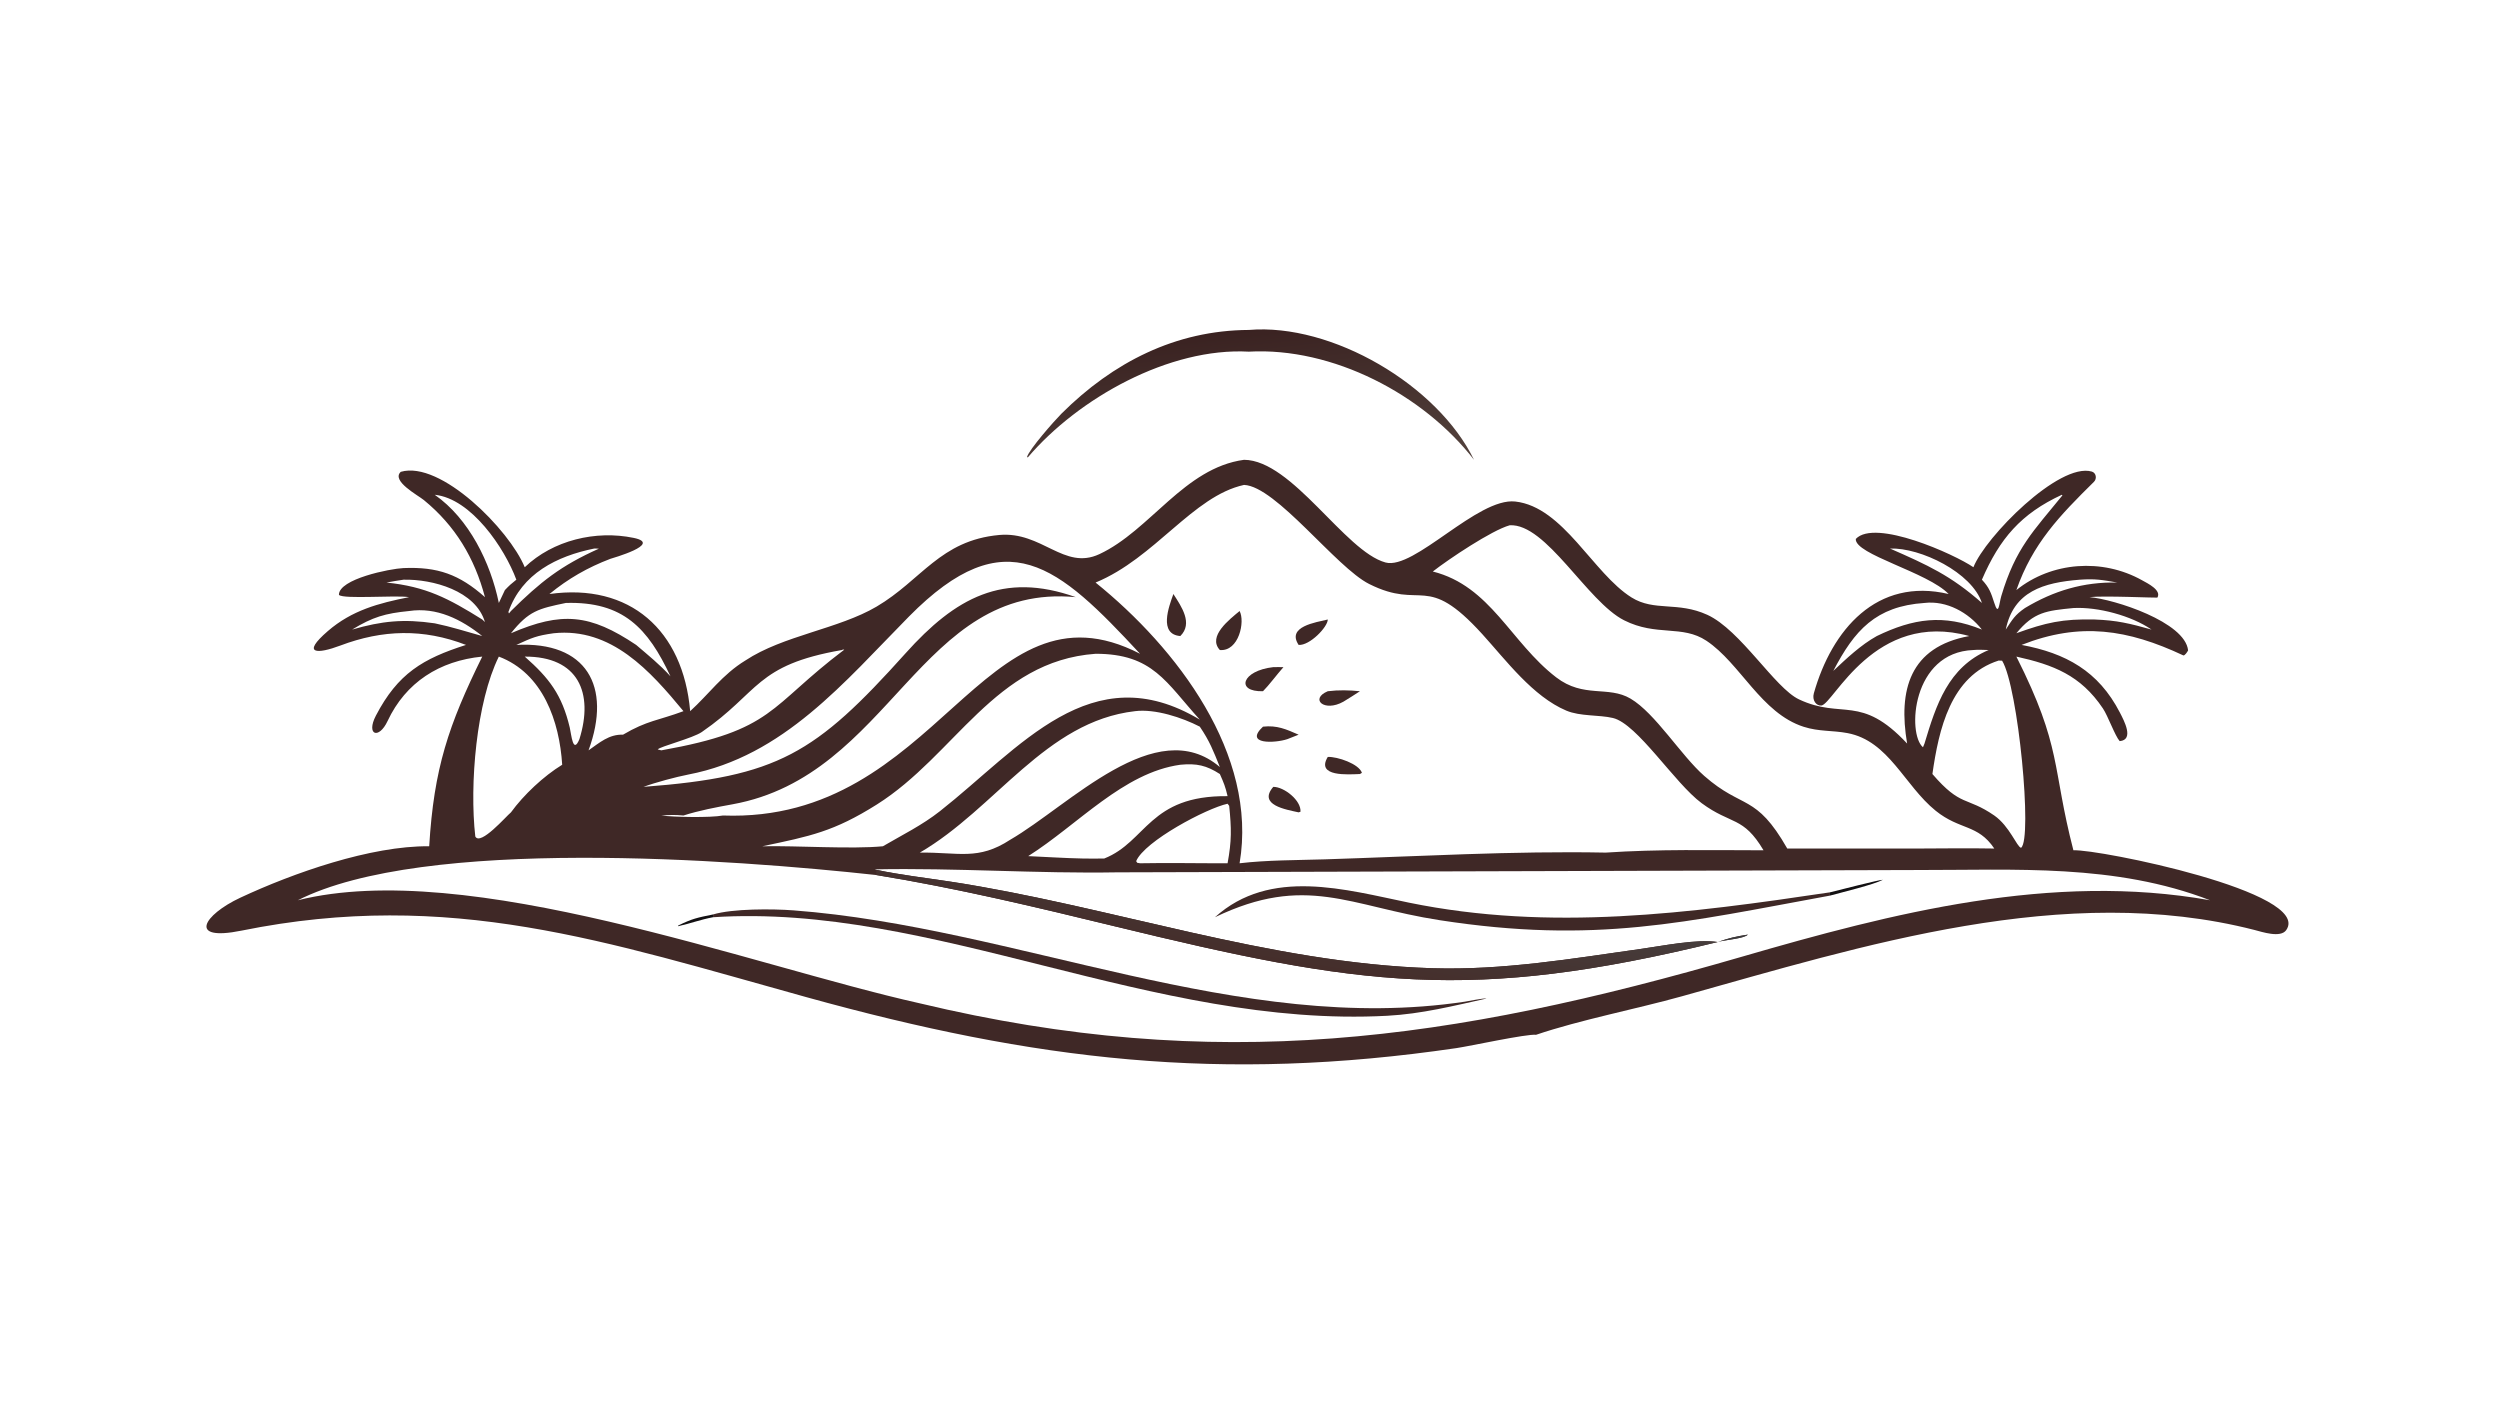 <?xml version="1.0" encoding="UTF-8"?> <svg xmlns="http://www.w3.org/2000/svg" xmlns:xlink="http://www.w3.org/1999/xlink" width="3839" height="2160" viewBox="0 0 3839 2160"><path fill="#3F2826" transform="matrix(4.219 0 0 4.219 6.10352e-05 0)" d="M452.798 167.357C470.385 167.484 489.478 200.687 504.287 204.729C514.721 207.577 537.821 180.996 551.53 182.542C569.064 184.519 579.819 208.718 593.855 217.47C602.151 222.642 610.608 218.842 621.407 223.772C633.503 229.294 645.983 250.41 654.78 254.552C670.57 261.986 677.203 252.497 694.14 270.628C690.845 251.16 695.083 235.477 716.754 231.502C682.182 221.944 667.323 256.384 662.914 256.791C661.089 256.959 659.464 254.901 660.19 252.333C666.734 229.203 683.1 210.029 709.25 216.209C701.698 208.295 674.985 201.789 675.457 196.159C682.468 188.705 711.379 201.724 718.272 206.459C722.578 195.47 749.442 168.208 761.352 171.635C762.949 172.095 763.301 174.224 762.145 175.364C749.653 187.692 739.833 197.823 733.903 214.768C746.717 204.444 765.205 203.118 779.631 211.188C781.617 212.299 786.851 214.807 785.218 217.516C784.976 217.638 765.221 216.748 760.527 217.346C769.583 218.115 795.334 226.385 796.406 236.726C796.172 237.255 795.142 238.769 794.642 238.535C774.498 229.086 757.138 226.313 735.789 234.732C751.837 237.722 763.775 244.209 771.591 259.376C773.099 262.302 776.858 269.284 771.507 269.752C769.83 267.894 767.24 260.59 765.407 257.857C757.268 245.721 747.296 241.962 733.903 238.983C750.653 272.214 746.754 278.951 754.66 309.48C763.743 309.007 841.818 324.745 832.118 338.539C830.045 341.486 823.311 339.183 820.503 338.465C751.508 320.808 678.141 344.214 612.175 362.62C595.331 367.319 575.22 371.171 559.091 376.634C555.66 376.257 535.096 380.749 530.157 381.473C444.375 394.064 376.762 386.012 293.4 362.907C220.71 342.76 163.807 323.356 87.863 338.732C68.129 342.727 74.04 333.011 87.49 326.728C106.671 317.766 134.993 307.781 156.218 308.018C157.917 279.68 163.246 263.898 175.525 238.983C159.982 240.496 147.65 248.378 141.073 262.424C137.841 269.328 133.157 267.494 136.811 260.478C144.801 245.135 153.913 239.73 169.616 234.732C154.044 228.731 139.245 229.162 123.883 234.959C115.528 238.112 109.449 238.221 119.327 229.691C128.077 222.133 137.828 219.54 148.893 217.346C144.007 216.555 125.118 218.173 123.366 216.531C123.23 210.736 141.997 206.971 146.827 206.766C159.25 206.238 167.185 209.056 176.513 217.346C172.728 203.069 165.696 191.357 154.279 182.014C152.107 180.237 142.282 175.03 145.879 171.728C160.37 167.532 185.373 192.79 190.99 206.459C201.287 196.629 216.837 192.9 230.688 195.786C241.34 198.004 222.686 203.197 222.144 203.403C213.914 206.538 206.771 210.633 199.977 216.209C229.221 212.097 248.651 229.368 251.201 258.844C257.964 252.711 262.903 245.526 271.299 240.398C285.042 231.299 305.199 228.947 319.064 220.782C335.401 211.162 342.216 196.682 363.682 194.72C379.221 193.299 387.256 207.699 400.117 201.706C418.661 193.066 431.027 170.314 452.798 167.357ZM804.414 327.671C769.75 314.29 733.59 316.712 697.286 316.666L406.647 317.506C377.829 318.021 347.683 315.839 318.426 316.423L318.961 316.599C327.789 318.453 336.897 319.501 345.874 320.877C404.536 329.873 461.723 350.55 521.314 352.405C547.011 353.205 572.22 348.912 597.535 345.334C605.531 344.216 617.585 341.712 625.182 342.869C629.671 341.324 631.466 340.928 636.168 340.17C634.851 341.651 627.604 342.09 625.182 342.869C535.022 364.959 495.258 358.938 405.474 337.087C376.788 330.105 348.151 323.245 318.961 318.493C266.298 312.756 154.309 304.438 108.394 327.671C170.388 312.174 273.003 351.373 334.761 365.178C442.725 391.005 527.756 379.072 634.007 348.218C688.877 332.284 746.83 317.385 804.414 327.671ZM398.758 212.032C428.337 235.889 457.908 274.507 451.178 314.206C461.233 313.023 471.992 313.098 482.157 312.778C515.538 311.725 551.353 309.654 584.413 310.325C603.577 309.04 622.654 309.462 641.873 309.48C634.463 296.977 630.135 300.286 619.377 292.348C609.519 285.074 595.969 263.451 587.062 261.329C582.046 260.134 575.166 260.789 570.109 258.652C557.92 253.5 548.227 240.408 539.504 230.8C518.817 208.018 517.864 222.342 498.337 212.556C486.305 206.527 464.476 176.992 452.798 176.497C434.173 180.57 420.382 203.121 398.758 212.032ZM521.501 208.014C542.555 213.316 549.785 233.742 566.384 246.515C576.429 254.245 585.319 249.468 593.481 254.286C602.483 259.598 611.828 274.969 620.304 282.411C634.349 294.74 639.012 288.699 650.517 308.844L698.083 308.844C707.297 308.802 716.671 308.681 725.869 308.844C719.862 299.908 713.372 302.218 704.544 295.098C693.176 285.929 687.471 269.652 672.442 266.829C666.892 265.786 662.097 266.329 656.488 264.533C641.011 259.578 633.432 241.423 621.094 233.217C612.253 227.337 602.944 231.721 591.146 225.776C577.706 219.002 562.759 190.388 549.482 191.19C542.934 193.018 527.297 203.49 521.501 208.014ZM391.56 217.346C334.618 211.987 324.548 282.269 266.588 292.747C260.786 293.796 254.352 295.018 248.763 296.824C245.457 296.526 243.98 296.608 240.697 296.824C245.494 297.423 258.471 297.668 263.141 296.824C341.925 299.698 357.525 208.329 414.953 237.958C385.21 205.918 366.201 188.599 330.843 224.394C307.451 248.075 285.199 275.272 250.533 281.911C246.055 282.787 238.555 284.785 234.22 286.395C283.13 282.692 296.709 274.421 329.6 237.778C347.744 217.563 365.066 207.971 391.56 217.346ZM277.464 308.018C290.131 307.756 309.945 309.129 321.35 308.018C328.422 303.886 335.629 300.348 342.087 295.266C371.245 272.321 397.152 238.231 436.697 261.93C424.415 248.442 419.67 237.935 398.758 237.958C362.007 240.622 347.681 274.842 319.124 292.83C303.509 302.666 294.985 304.338 277.464 308.018ZM334.798 310.325C349 310.15 355.999 313.282 367.683 305.65C389.242 293.157 420.767 259.378 443.995 279.182C441.57 273.158 440.284 269.78 436.697 264.483C430.246 261.157 420.423 257.929 413.12 258.844C380.574 262.578 362.405 294.25 334.798 310.325ZM703.343 281.723C713.804 293.875 715.607 289.757 725.869 296.824C731.452 300.721 734.074 308.238 735.602 308.573C739.859 305.513 734.575 249.962 728.713 240.478L727.467 240.422C709.957 245.989 705.649 265.572 703.343 281.723ZM185.974 295.677C190.615 289.29 197.867 282.486 204.624 278.346C203.631 262.6 197.676 245.081 181.561 238.983C173.398 255.464 170.831 285.517 172.996 304.456C174.837 307.999 184.297 297.017 185.974 295.677ZM725.869 219.456C727.459 224.518 727.636 219.566 728.404 216.985C733.64 199.395 740.135 193.301 750.662 180.307L750.457 180.087C735.595 186.967 727.811 196.031 721.361 210.993C724.024 213.842 724.677 215.734 725.869 219.456ZM446.805 314.206C448.313 305.974 448.226 301.609 447.391 293.297L446.805 292.537C439.139 294.205 416.587 306.151 413.531 313.438L413.915 314.03L414.953 314.206C425.505 313.999 436.212 314.246 446.805 314.206ZM443.995 281.723C439.101 278.568 435.529 277.782 429.602 278.346C408.851 281.216 392.358 300.152 374.239 311.606C380.717 311.879 387.519 312.349 393.956 312.472C396.674 312.519 399.202 312.535 401.925 312.472C417.387 306.341 418.2 289.475 446.805 289.778C445.981 286.264 445.459 285.028 443.995 281.723ZM181.561 219.456L183.772 214.768C185.347 213.116 186.136 212.404 187.935 210.993C183.689 199.546 171.556 181.465 158.233 180.087C170.727 188.807 178.542 204.828 181.561 219.456ZM762.362 225.48C770.574 225.786 775.093 226.913 783.105 229.147C775.792 224.115 763.603 220.824 754.66 221.308C744.861 222.29 740.308 222.703 733.903 230.483C744.694 226.568 750.774 225.221 762.362 225.48ZM158.233 226.873C164.199 228.111 169.674 229.873 175.525 231.502C167.937 225.428 158.896 220.884 148.893 222.395C140.21 223.255 135.687 224.555 128.162 229.147C138.996 226.011 146.897 225.212 158.233 226.873ZM201.529 230.483C195.228 231.383 193.742 232.074 187.935 234.732C213.386 233.37 222.811 249.681 214.211 273.108C218.233 270.311 221.673 267.211 226.755 267.406C235.569 262.196 239.661 262.248 248.763 258.844C236.685 244.236 222.537 228.295 201.529 230.483ZM737.023 221.308C747.512 215.014 758.335 211.754 770.672 212.032C765.129 211.066 762.636 210.592 757.007 210.993C743.741 212.036 732.887 215.25 730.042 229.147C732.535 225.391 733.276 223.912 737.023 221.308ZM210.895 269.024C216.14 252.174 210.523 238.911 190.99 238.983C199.899 246.815 204.547 252.884 207.379 264.83C207.973 267.335 208.533 274.728 210.895 269.024ZM721.361 229.147C716.476 222.949 708.552 218.521 700.466 219.456C682.719 220.647 674.944 229.447 667.276 244.189C672.126 239.633 677.26 234.761 683.108 231.502C696.417 225.073 707.404 223.462 721.361 229.147ZM687.917 199.657C701.618 205.676 709.978 209.432 721.361 219.456C717.723 208.405 699.024 199.252 687.917 199.657ZM146.866 210.993C144.921 211.31 142.569 211.626 140.676 212.032C155.071 213.511 163.166 217.766 175.525 225.48L176.502 226.408C173.134 215.026 157.499 210.748 146.866 210.993ZM216.258 199.657C202.682 202.426 189.945 208.76 185.044 222.734L185.247 223.278L185.974 222.395C196.706 211.785 204.12 205.889 217.97 199.71C217.445 199.683 216.766 199.62 216.258 199.657ZM700.466 270.628C704.692 256.59 709.051 242.823 723.81 236.591C722.267 236.554 719.71 236.419 718.272 236.591C695.823 237.391 694.124 267.142 699.91 271.98L700.466 270.628ZM205.976 219.456C195.997 221.528 192.466 222.339 185.974 230.483C204.456 222.514 214.721 223.457 231.542 234.732C235.829 238.383 240.268 241.978 244.031 246.16C235.825 228.645 226.822 218.865 205.976 219.456ZM306.445 236.591C274.783 242.101 276.63 251.837 255.441 266.434C252.195 268.671 240.287 271.7 239.391 272.766L240.697 273.108C281.978 265.776 279.653 257.315 307.282 236.474C306.657 236.394 306.932 236.331 306.445 236.591Z"></path><path fill="#3F2826" transform="matrix(4.219 0 0 4.219 6.10352e-05 0)" d="M259.522 332.837C266.692 330.69 281.088 330.763 288.8 331.347C370.032 337.492 451.099 376.924 533.157 364.582C534.549 364.372 540.008 363.227 541.077 363.433C528.963 366.129 517.37 369.052 504.886 369.716C419.308 374.27 339.428 328.609 259.522 333.851L259.522 332.837Z"></path><path fill="#3F2826" transform="matrix(4.219 0 0 4.219 6.10352e-05 0)" d="M442.198 333.851C462.353 315.653 489.856 323.833 512.826 328.54C564.307 339.09 614.893 332.431 666.056 324.786L666.056 325.978C613.359 335.632 580.762 343.695 523.979 334.92C491.159 329.849 475.345 317.921 442.198 333.851Z"></path><path fill="#121012" transform="matrix(4.219 0 0 4.219 6.10352e-05 0)" d="M666.056 324.786C668.12 324.284 684.396 320.084 685.33 320.216C682.004 321.98 670.536 324.754 666.056 325.978L666.056 324.786Z"></path><path fill="#121012" transform="matrix(4.219 0 0 4.219 6.10352e-05 0)" d="M259.522 332.837L259.522 333.851C255.026 334.686 251.226 336.148 246.777 337.129L246.854 336.859C252.079 334.31 253.811 334 259.522 332.837Z"></path><path fill="#3F2826" transform="matrix(4.219 0 0 4.219 6.10352e-05 0)" d="M451.178 222.395C453.251 226.2 450.926 237.188 443.995 236.591C439.368 231.588 447.697 225.326 451.178 222.395Z"></path><path fill="#3F2826" transform="matrix(4.219 0 0 4.219 6.10352e-05 0)" d="M427.078 216.209C430.071 220.838 434.275 226.907 429.602 231.502C421.63 230.862 425.43 220.809 427.078 216.209Z"></path><path fill="#3F2826" transform="matrix(4.219 0 0 4.219 6.10352e-05 0)" d="M463.437 242.819C463.807 242.773 466.613 242.818 467.137 242.819C464.874 245.359 461.764 249.545 459.692 251.589C449.61 251.865 451.956 244.11 463.437 242.819Z"></path><path fill="#3F2826" transform="matrix(4.219 0 0 4.219 6.10352e-05 0)" d="M463.437 286.395C467.389 286.371 473.631 291.346 473.345 295.445L472.665 295.677C468.12 294.66 457.737 293.023 463.437 286.395Z"></path><path fill="#3F2826" transform="matrix(4.219 0 0 4.219 6.10352e-05 0)" d="M459.692 264.483C464.839 263.924 468.097 265.413 472.665 267.406L468.573 269.024C464.109 270.518 452.664 271.078 459.692 264.483Z"></path><path fill="#3F2826" transform="matrix(4.219 0 0 4.219 6.10352e-05 0)" d="M483.277 275.494C486.813 275.368 494.622 278.021 495.701 281.288L494.982 281.723C490.874 281.876 478.802 282.86 483.277 275.494Z"></path><path fill="#3F2826" transform="matrix(4.219 0 0 4.219 6.10352e-05 0)" d="M483.277 251.589C487.198 251.097 491.063 251.192 494.982 251.589C493.096 252.864 490.92 254.164 488.975 255.386C481.911 259.356 476.622 254.37 483.277 251.589Z"></path><path fill="#3F2826" transform="matrix(4.219 0 0 4.219 6.10352e-05 0)" d="M483.277 225.48C483.26 228.232 476.667 235.044 472.665 234.732C468.207 228.025 478.975 226.526 483.277 225.48Z"></path><defs><linearGradient id="gradient_0" gradientUnits="userSpaceOnUse" x1="467.925" y1="350.174" x2="473.228" y2="317.693"><stop offset="0" stop-color="#452E2B"></stop><stop offset="1" stop-color="#463E3D"></stop></linearGradient></defs><path fill="url(#gradient_0)" transform="matrix(4.219 0 0 4.219 6.10352e-05 0)" d="M318.961 316.599C327.789 318.453 336.897 319.501 345.874 320.877C404.536 329.873 461.723 350.55 521.314 352.405C547.011 353.205 572.22 348.912 597.535 345.334C605.531 344.216 617.585 341.712 625.182 342.869L625.182 342.869C535.022 364.959 495.258 358.938 405.474 337.087C376.788 330.105 348.151 323.245 318.961 318.493L318.961 316.599Z"></path><path fill="#3C3B3D" transform="matrix(4.219 0 0 4.219 6.10352e-05 0)" d="M625.182 342.869C629.671 341.324 631.466 340.928 636.168 340.17C634.851 341.651 627.604 342.09 625.182 342.869L625.182 342.869Z"></path><defs><linearGradient id="gradient_1" gradientUnits="userSpaceOnUse" x1="449.624" y1="120.596" x2="455.004" y2="168.909"><stop offset="0" stop-color="#3A2221"></stop><stop offset="1" stop-color="#503F3A"></stop></linearGradient></defs><path fill="url(#gradient_1)" transform="matrix(4.219 0 0 4.219 6.10352e-05 0)" d="M454.54 120.089C484.792 117.527 523.317 140.217 536.495 167.357C518.072 143.5 484.949 126.296 454.54 127.994C425.605 126.396 392.52 144.881 374.108 166.469L373.802 166.365C374.444 163.712 383.9 152.992 386.337 150.564C405.093 131.882 427.869 120.227 454.54 120.089Z"></path></svg> 